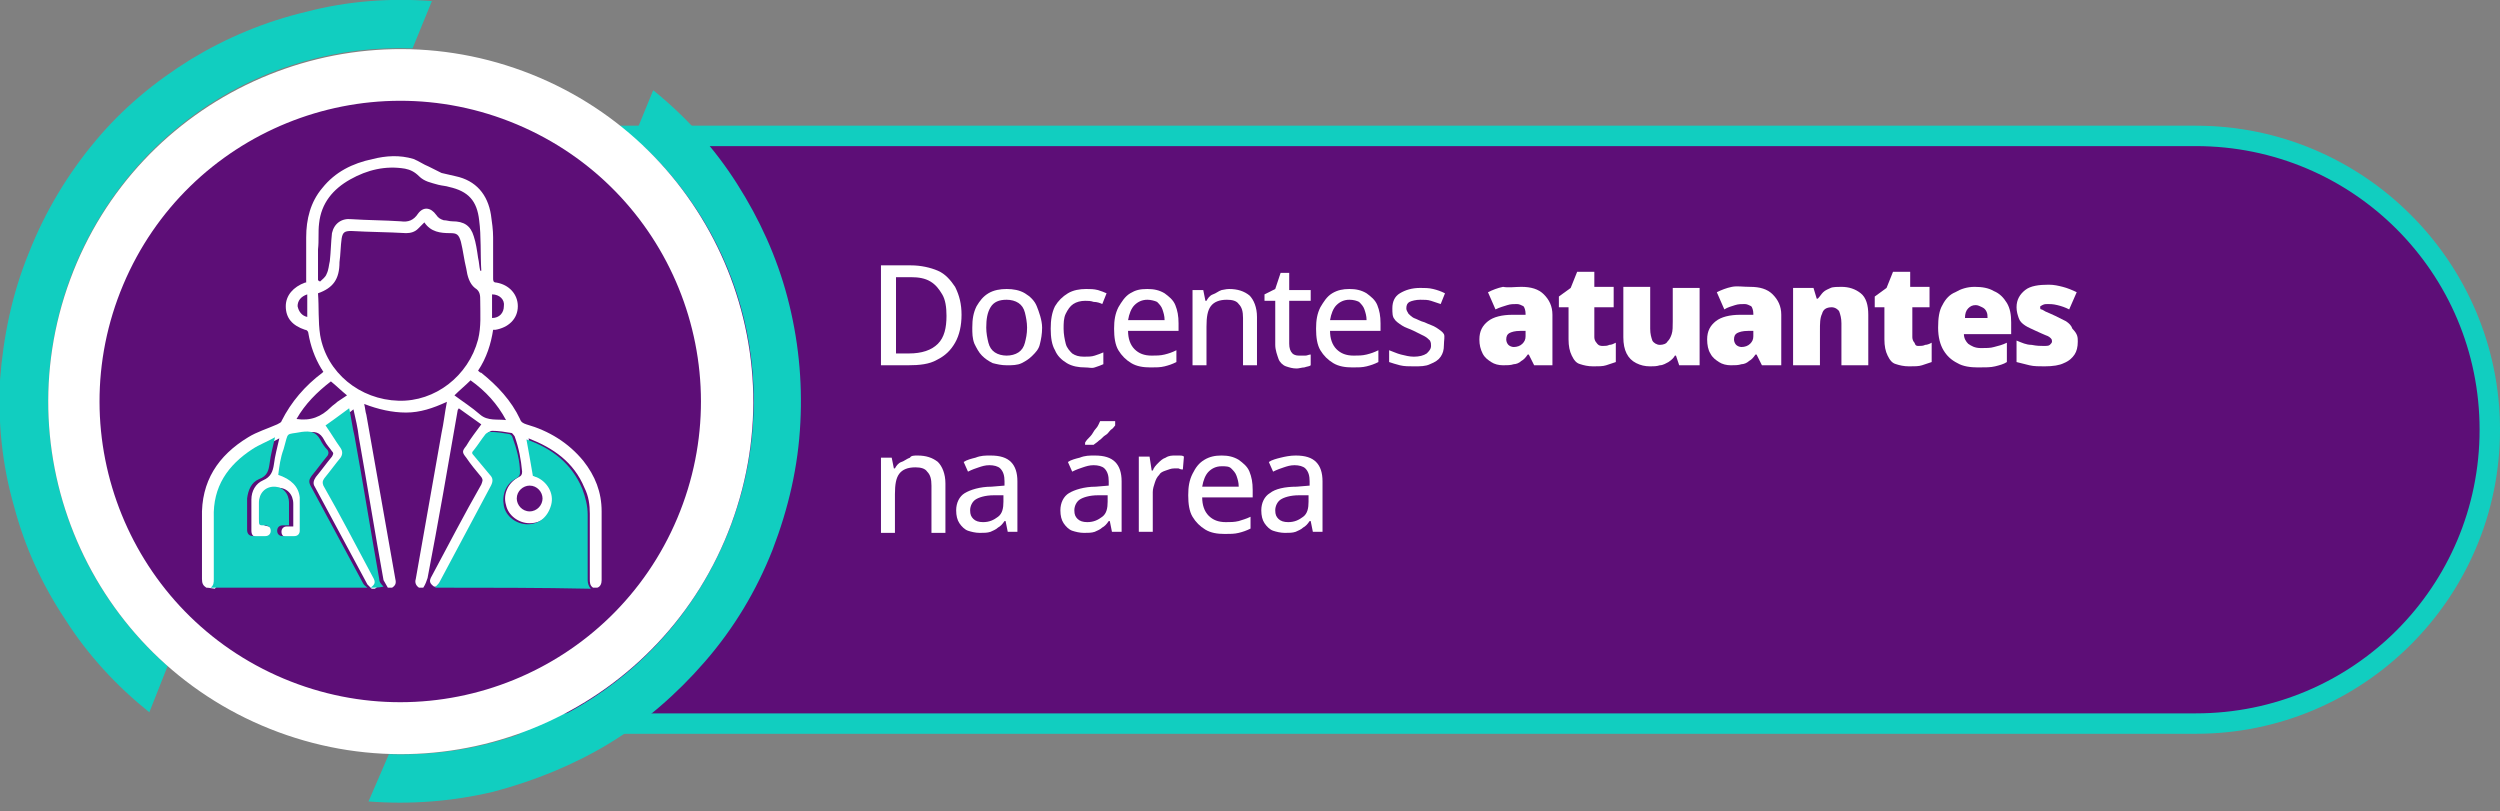 <?xml version="1.0" encoding="utf-8"?>
<!-- Generator: Adobe Illustrator 27.0.1, SVG Export Plug-In . SVG Version: 6.00 Build 0)  -->
<svg version="1.1" id="Layer_1" xmlns="http://www.w3.org/2000/svg" xmlns:xlink="http://www.w3.org/1999/xlink" x="0px" y="0px"
	 viewBox="0 0 232.7 75.5" style="enable-background:new 0 0 232.7 75.5;" xml:space="preserve">
<rect x="0" y="0" width="232.7" height="75.5" fill="#808080" stroke="none"/>
<g>
	<path style="fill:#5D0E77;" d="M204.4,67.4H44.8C29.7,67.4,17.4,55,17.4,40v0c0-15.1,12.3-27.4,27.4-27.4h159.6
		c15.1,0,27.4,12.3,27.4,27.4v0C231.8,55,219.5,67.4,204.4,67.4z"/>
	<path style="fill:#11CEC0;" d="M204.4,68.3H44.8c-15.6,0-28.3-12.7-28.3-28.3c0-15.6,12.7-28.3,28.3-28.3h159.6
		c15.6,0,28.3,12.7,28.3,28.3C232.7,55.6,220,68.3,204.4,68.3z M44.8,13.6c-14.6,0-26.4,11.8-26.4,26.4s11.8,26.4,26.4,26.4h159.6
		c14.6,0,26.4-11.8,26.4-26.4S219,13.6,204.4,13.6H44.8z"/>
</g>
<g>
	<path style="fill:#FFFFFF;" d="M89.5,29.3c0,1-0.2,1.9-0.6,2.6c-0.4,0.7-0.9,1.2-1.7,1.6c-0.7,0.4-1.6,0.5-2.7,0.5H82v-9.3h2.8
		c0.9,0,1.8,0.2,2.5,0.5c0.7,0.3,1.2,0.9,1.6,1.5C89.3,27.5,89.5,28.3,89.5,29.3z M88.1,29.4c0-0.8-0.1-1.5-0.4-2s-0.6-0.9-1.1-1.2
		c-0.5-0.3-1.1-0.4-1.8-0.4h-1.4v7.1h1.2c1.2,0,2.1-0.3,2.7-0.9S88.1,30.5,88.1,29.4z"/>
	<path style="fill:#FFFFFF;" d="M97,30.5c0,0.6-0.1,1.1-0.2,1.5c-0.1,0.5-0.4,0.8-0.7,1.1c-0.3,0.3-0.6,0.5-1,0.7
		c-0.4,0.2-0.9,0.2-1.4,0.2c-0.5,0-0.9-0.1-1.3-0.2c-0.4-0.2-0.7-0.4-1-0.7c-0.3-0.3-0.5-0.7-0.7-1.1c-0.2-0.5-0.2-1-0.2-1.5
		c0-0.8,0.1-1.4,0.4-2c0.3-0.5,0.6-0.9,1.1-1.2c0.5-0.3,1.1-0.4,1.7-0.4c0.6,0,1.2,0.1,1.7,0.4s0.9,0.7,1.1,1.2S97,29.8,97,30.5z
		 M91.8,30.5c0,0.5,0.1,1,0.2,1.4c0.1,0.4,0.3,0.7,0.6,0.9c0.3,0.2,0.7,0.3,1.1,0.3c0.4,0,0.8-0.1,1.1-0.3s0.5-0.5,0.6-0.9
		c0.1-0.4,0.2-0.8,0.2-1.4c0-0.5-0.1-1-0.2-1.4s-0.3-0.7-0.6-0.9c-0.3-0.2-0.7-0.3-1.1-0.3c-0.7,0-1.2,0.2-1.5,0.7
		C91.9,29.1,91.8,29.7,91.8,30.5z"/>
	<path style="fill:#FFFFFF;" d="M101,34.2c-0.6,0-1.2-0.1-1.7-0.4s-0.9-0.7-1.1-1.2c-0.3-0.5-0.4-1.2-0.4-2c0-0.8,0.1-1.5,0.4-2.1
		c0.3-0.5,0.7-0.9,1.2-1.2c0.5-0.3,1.1-0.4,1.7-0.4c0.4,0,0.7,0,1.1,0.1c0.3,0.1,0.6,0.2,0.8,0.3l-0.4,1c-0.2-0.1-0.5-0.2-0.8-0.2
		c-0.3-0.1-0.5-0.1-0.8-0.1c-0.4,0-0.8,0.1-1.1,0.3c-0.3,0.2-0.5,0.5-0.7,0.9s-0.2,0.9-0.2,1.4c0,0.5,0.1,1,0.2,1.4
		c0.1,0.4,0.4,0.7,0.6,0.9c0.3,0.2,0.6,0.3,1.1,0.3c0.4,0,0.7,0,1-0.1s0.6-0.2,0.8-0.3v1.1c-0.2,0.1-0.5,0.2-0.8,0.3
		S101.4,34.2,101,34.2z"/>
	<path style="fill:#FFFFFF;" d="M106.8,26.9c0.6,0,1.1,0.1,1.6,0.4c0.4,0.3,0.8,0.6,1,1.1s0.3,1,0.3,1.7v0.7h-4.7
		c0,0.7,0.2,1.3,0.6,1.7c0.4,0.4,0.9,0.6,1.6,0.6c0.4,0,0.8,0,1.2-0.1s0.7-0.2,1.1-0.4v1.1c-0.4,0.2-0.7,0.3-1.1,0.4
		c-0.4,0.1-0.8,0.1-1.3,0.1c-0.7,0-1.3-0.1-1.8-0.4c-0.5-0.3-0.9-0.7-1.2-1.2c-0.3-0.5-0.4-1.2-0.4-2c0-0.8,0.1-1.4,0.4-2
		c0.3-0.5,0.6-1,1.1-1.3S106.1,26.9,106.8,26.9z M106.8,27.9c-0.5,0-0.9,0.2-1.2,0.5c-0.3,0.3-0.5,0.8-0.6,1.4h3.4
		c0-0.4-0.1-0.7-0.2-1s-0.3-0.5-0.5-0.7C107.5,28,107.1,27.9,106.8,27.9z"/>
	<path style="fill:#FFFFFF;" d="M114.4,26.9c0.8,0,1.4,0.2,1.9,0.6c0.4,0.4,0.7,1.1,0.7,2V34h-1.3v-4.4c0-0.6-0.1-1-0.4-1.3
		c-0.2-0.3-0.6-0.4-1.1-0.4c-0.7,0-1.2,0.2-1.5,0.6c-0.3,0.4-0.4,1-0.4,1.9V34h-1.3v-7h1l0.2,1h0.1c0.1-0.2,0.3-0.5,0.6-0.6
		s0.5-0.3,0.8-0.4C113.8,27,114.1,26.9,114.4,26.9z"/>
	<path style="fill:#FFFFFF;" d="M120.9,33.1c0.2,0,0.4,0,0.6,0c0.2,0,0.3-0.1,0.5-0.1v1c-0.1,0.1-0.3,0.1-0.6,0.2
		c-0.2,0-0.5,0.1-0.7,0.1c-0.4,0-0.7-0.1-1-0.2s-0.6-0.4-0.7-0.7s-0.3-0.8-0.3-1.3V28h-1v-0.6l1-0.5l0.5-1.5h0.8v1.6h2v1h-2V32
		c0,0.4,0.1,0.7,0.3,0.9C120.4,33,120.6,33.1,120.9,33.1z"/>
	<path style="fill:#FFFFFF;" d="M125.6,26.9c0.6,0,1.1,0.1,1.6,0.4c0.4,0.3,0.8,0.6,1,1.1s0.3,1,0.3,1.7v0.7h-4.7
		c0,0.7,0.2,1.3,0.6,1.7c0.4,0.4,0.9,0.6,1.6,0.6c0.4,0,0.8,0,1.2-0.1s0.7-0.2,1.1-0.4v1.1c-0.4,0.2-0.7,0.3-1.1,0.4
		c-0.4,0.1-0.8,0.1-1.3,0.1c-0.7,0-1.3-0.1-1.8-0.4s-0.9-0.7-1.2-1.2c-0.3-0.5-0.4-1.2-0.4-2c0-0.8,0.1-1.4,0.4-2
		c0.3-0.5,0.6-1,1.1-1.3S125,26.9,125.6,26.9z M125.6,27.9c-0.5,0-0.9,0.2-1.2,0.5c-0.3,0.3-0.5,0.8-0.6,1.4h3.4
		c0-0.4-0.1-0.7-0.2-1s-0.3-0.5-0.5-0.7C126.3,28,126,27.9,125.6,27.9z"/>
	<path style="fill:#FFFFFF;" d="M134.4,32.1c0,0.5-0.1,0.8-0.3,1.1c-0.2,0.3-0.5,0.5-1,0.7c-0.4,0.2-0.9,0.2-1.5,0.2
		c-0.5,0-0.9,0-1.3-0.1c-0.4-0.1-0.7-0.2-1-0.3v-1.1c0.3,0.1,0.7,0.3,1.1,0.4s0.8,0.2,1.2,0.2c0.5,0,0.9-0.1,1.2-0.3
		c0.2-0.2,0.4-0.4,0.4-0.7c0-0.2,0-0.3-0.1-0.5c-0.1-0.1-0.3-0.3-0.5-0.4c-0.2-0.1-0.6-0.3-1-0.5c-0.4-0.2-0.8-0.3-1.1-0.5
		s-0.6-0.4-0.7-0.6c-0.2-0.2-0.2-0.6-0.2-1c0-0.6,0.2-1.1,0.7-1.4c0.5-0.3,1.1-0.5,1.9-0.5c0.4,0,0.8,0,1.2,0.1
		c0.4,0.1,0.7,0.2,1.1,0.4l-0.4,1c-0.3-0.1-0.6-0.2-0.9-0.3c-0.3-0.1-0.6-0.1-1-0.1c-0.4,0-0.8,0.1-1,0.2s-0.3,0.3-0.3,0.6
		c0,0.2,0.1,0.3,0.2,0.5c0.1,0.1,0.3,0.3,0.5,0.4c0.3,0.1,0.6,0.3,1,0.4c0.4,0.2,0.8,0.3,1.1,0.5c0.3,0.2,0.6,0.4,0.7,0.6
		S134.4,31.7,134.4,32.1z"/>
	<path style="fill:#FFFFFF;" d="M141.6,26.7c0.9,0,1.6,0.2,2.1,0.7c0.5,0.5,0.8,1.1,0.8,1.9V34h-1.7l-0.5-1h-0.1
		c-0.2,0.3-0.4,0.5-0.6,0.6c-0.2,0.2-0.5,0.3-0.7,0.3c-0.3,0.1-0.6,0.1-1,0.1c-0.4,0-0.8-0.1-1.1-0.3s-0.6-0.4-0.8-0.8
		s-0.3-0.8-0.3-1.3c0-0.8,0.3-1.3,0.8-1.7s1.3-0.6,2.3-0.6l1.2,0v-0.1c0-0.3-0.1-0.6-0.2-0.7c-0.2-0.1-0.4-0.2-0.6-0.2
		c-0.3,0-0.6,0-0.9,0.1c-0.3,0.1-0.7,0.2-1.1,0.4l-0.7-1.6c0.4-0.2,0.9-0.4,1.4-0.5C140.4,26.8,141,26.7,141.6,26.7z M142.1,30.8
		l-0.6,0c-0.5,0-0.8,0.1-1,0.2c-0.2,0.1-0.3,0.3-0.3,0.6c0,0.2,0.1,0.4,0.2,0.5c0.1,0.1,0.3,0.2,0.5,0.2c0.3,0,0.6-0.1,0.8-0.3
		c0.2-0.2,0.3-0.4,0.3-0.7V30.8z"/>
	<path style="fill:#FFFFFF;" d="M149.2,32.2c0.2,0,0.4,0,0.6-0.1c0.2,0,0.4-0.1,0.6-0.2v1.8c-0.3,0.1-0.6,0.2-0.9,0.3
		c-0.3,0.1-0.7,0.1-1.2,0.1c-0.5,0-0.9-0.1-1.2-0.2c-0.4-0.1-0.6-0.4-0.8-0.8c-0.2-0.4-0.3-0.9-0.3-1.5v-3h-0.9v-1l1.1-0.8l0.6-1.5
		h1.6v1.4h1.8v1.9h-1.8v2.8c0,0.2,0.1,0.4,0.2,0.5C148.8,32.2,149,32.2,149.2,32.2z"/>
	<path style="fill:#FFFFFF;" d="M158.2,26.9V34h-1.9l-0.3-0.9h-0.1c-0.1,0.2-0.3,0.4-0.6,0.6c-0.2,0.1-0.5,0.3-0.8,0.3
		c-0.3,0.1-0.6,0.1-0.9,0.1c-0.5,0-0.9-0.1-1.3-0.3s-0.7-0.5-0.9-0.9c-0.2-0.4-0.3-0.9-0.3-1.5v-4.7h2.5v3.9c0,0.5,0.1,0.8,0.2,1.1
		c0.1,0.2,0.4,0.4,0.7,0.4c0.3,0,0.6-0.1,0.7-0.3c0.2-0.2,0.3-0.4,0.4-0.7c0.1-0.3,0.1-0.7,0.1-1.2v-3.1H158.2z"/>
	<path style="fill:#FFFFFF;" d="M162.9,26.7c0.9,0,1.6,0.2,2.1,0.7c0.5,0.5,0.8,1.1,0.8,1.9V34H164l-0.5-1h-0.1
		c-0.2,0.3-0.4,0.5-0.6,0.6c-0.2,0.2-0.5,0.3-0.7,0.3c-0.3,0.1-0.6,0.1-1,0.1c-0.4,0-0.8-0.1-1.1-0.3s-0.6-0.4-0.8-0.8
		c-0.2-0.3-0.3-0.8-0.3-1.3c0-0.8,0.3-1.3,0.8-1.7s1.3-0.6,2.3-0.6l1.2,0v-0.1c0-0.3-0.1-0.6-0.2-0.7c-0.2-0.1-0.4-0.2-0.6-0.2
		c-0.3,0-0.6,0-0.9,0.1c-0.3,0.1-0.7,0.2-1,0.4l-0.7-1.6c0.4-0.2,0.9-0.4,1.4-0.5S162.2,26.7,162.9,26.7z M163.3,30.8l-0.6,0
		c-0.5,0-0.8,0.1-1,0.2c-0.2,0.1-0.3,0.3-0.3,0.6c0,0.2,0.1,0.4,0.2,0.5c0.1,0.1,0.3,0.2,0.5,0.2c0.3,0,0.6-0.1,0.8-0.3
		s0.3-0.4,0.3-0.7V30.8z"/>
	<path style="fill:#FFFFFF;" d="M171.4,26.7c0.7,0,1.3,0.2,1.8,0.6c0.5,0.4,0.7,1.1,0.7,2V34h-2.5v-3.9c0-0.5-0.1-0.8-0.2-1.1
		c-0.1-0.2-0.4-0.4-0.7-0.4c-0.5,0-0.8,0.2-0.9,0.6c-0.2,0.4-0.2,0.9-0.2,1.6V34h-2.5v-7.2h1.9l0.3,1h0.1c0.2-0.2,0.3-0.4,0.5-0.6
		c0.2-0.2,0.5-0.3,0.7-0.4S171.1,26.7,171.4,26.7z"/>
	<path style="fill:#FFFFFF;" d="M178.6,32.2c0.2,0,0.4,0,0.6-0.1c0.2,0,0.4-0.1,0.6-0.2v1.8c-0.3,0.1-0.6,0.2-0.9,0.3
		c-0.3,0.1-0.7,0.1-1.2,0.1c-0.5,0-0.9-0.1-1.2-0.2c-0.4-0.1-0.6-0.4-0.8-0.8c-0.2-0.4-0.3-0.9-0.3-1.5v-3h-0.9v-1l1.1-0.8l0.6-1.5
		h1.6v1.4h1.8v1.9H178v2.8c0,0.2,0.1,0.4,0.2,0.5C178.3,32.2,178.4,32.2,178.6,32.2z"/>
	<path style="fill:#FFFFFF;" d="M183.8,26.7c0.7,0,1.3,0.1,1.8,0.4c0.5,0.2,0.9,0.6,1.2,1.1s0.4,1.1,0.4,1.8v1.1h-4.4
		c0,0.4,0.2,0.7,0.4,0.9c0.3,0.2,0.6,0.4,1.2,0.4c0.4,0,0.9,0,1.2-0.1c0.4-0.1,0.8-0.2,1.2-0.4v1.8c-0.3,0.2-0.7,0.3-1.1,0.4
		s-0.9,0.1-1.6,0.1c-0.7,0-1.4-0.1-1.9-0.4c-0.6-0.3-1-0.7-1.3-1.2c-0.3-0.5-0.5-1.2-0.5-2.1c0-0.9,0.1-1.6,0.4-2.1
		c0.3-0.6,0.7-1,1.2-1.2C182.5,26.9,183.1,26.7,183.8,26.7z M183.9,28.4c-0.3,0-0.5,0.1-0.7,0.3c-0.2,0.2-0.3,0.5-0.3,0.9h2.1
		c0-0.2,0-0.4-0.1-0.6s-0.2-0.3-0.4-0.4S184.1,28.4,183.9,28.4z"/>
	<path style="fill:#FFFFFF;" d="M193.4,31.8c0,0.5-0.1,0.9-0.3,1.2s-0.5,0.6-1,0.8c-0.4,0.2-1,0.3-1.8,0.3c-0.5,0-1,0-1.4-0.1
		c-0.4-0.1-0.8-0.2-1.2-0.3v-2c0.5,0.2,0.9,0.4,1.4,0.4c0.5,0.1,0.8,0.1,1.1,0.1c0.3,0,0.5,0,0.6-0.1c0.1-0.1,0.2-0.2,0.2-0.3
		c0-0.1,0-0.2-0.1-0.3c-0.1-0.1-0.2-0.2-0.5-0.3c-0.2-0.1-0.5-0.2-0.9-0.4c-0.4-0.2-0.7-0.3-1-0.5s-0.5-0.4-0.6-0.7
		c-0.1-0.3-0.2-0.6-0.2-1c0-0.7,0.3-1.2,0.8-1.6s1.3-0.5,2.2-0.5c0.5,0,0.9,0.1,1.3,0.2c0.4,0.1,0.9,0.3,1.3,0.5l-0.7,1.6
		c-0.4-0.2-0.7-0.3-1.1-0.4s-0.7-0.1-0.9-0.1c-0.2,0-0.3,0-0.5,0.1s-0.2,0.1-0.2,0.2c0,0.1,0,0.2,0.1,0.2s0.2,0.1,0.4,0.2
		c0.2,0.1,0.5,0.2,0.9,0.4c0.4,0.2,0.8,0.4,1,0.5c0.3,0.2,0.5,0.4,0.6,0.7C193.4,31.1,193.4,31.4,193.4,31.8z"/>
	<path style="fill:#FFFFFF;" d="M85.4,42.4c0.8,0,1.4,0.2,1.9,0.6c0.4,0.4,0.7,1.1,0.7,2v4.6h-1.3v-4.4c0-0.6-0.1-1-0.4-1.3
		c-0.2-0.3-0.6-0.4-1.1-0.4c-0.7,0-1.2,0.2-1.5,0.6c-0.3,0.4-0.4,1-0.4,1.9v3.6h-1.3v-7h1l0.2,1h0.1c0.1-0.2,0.3-0.5,0.6-0.6
		s0.5-0.3,0.8-0.4C84.8,42.4,85.1,42.4,85.4,42.4z"/>
	<path style="fill:#FFFFFF;" d="M92.2,42.4c0.9,0,1.5,0.2,1.9,0.6s0.6,1,0.6,1.8v4.7h-0.9l-0.2-1h-0.1c-0.2,0.3-0.4,0.5-0.6,0.6
		c-0.2,0.2-0.5,0.3-0.7,0.4c-0.3,0.1-0.6,0.1-1,0.1c-0.4,0-0.8-0.1-1.1-0.2s-0.6-0.4-0.8-0.7C89.1,48.4,89,48,89,47.5
		c0-0.7,0.3-1.3,0.8-1.6s1.4-0.6,2.5-0.6l1.2-0.1v-0.4c0-0.5-0.1-0.9-0.4-1.2c-0.2-0.2-0.6-0.3-1-0.3c-0.4,0-0.7,0.1-1,0.2
		c-0.3,0.1-0.6,0.2-1,0.4L89.7,43c0.3-0.2,0.7-0.3,1.1-0.4C91.3,42.4,91.7,42.4,92.2,42.4z M93.5,46.1l-1,0c-0.8,0-1.4,0.2-1.7,0.4
		c-0.3,0.2-0.5,0.6-0.5,1c0,0.4,0.1,0.6,0.3,0.8c0.2,0.2,0.5,0.3,0.9,0.3c0.6,0,1-0.2,1.4-0.5c0.4-0.3,0.5-0.8,0.5-1.4V46.1z"/>
	<path style="fill:#FFFFFF;" d="M101.9,42.4c0.9,0,1.5,0.2,1.9,0.6s0.6,1,0.6,1.8v4.7h-0.9l-0.2-1h-0.1c-0.2,0.3-0.4,0.5-0.6,0.6
		c-0.2,0.2-0.5,0.3-0.7,0.4c-0.3,0.1-0.6,0.1-1,0.1c-0.4,0-0.8-0.1-1.1-0.2S99.2,49,99,48.7c-0.2-0.3-0.3-0.7-0.3-1.2
		c0-0.7,0.3-1.3,0.8-1.6s1.4-0.6,2.5-0.6l1.2-0.1v-0.4c0-0.5-0.1-0.9-0.4-1.2c-0.2-0.2-0.6-0.3-1-0.3c-0.4,0-0.7,0.1-1,0.2
		c-0.3,0.1-0.6,0.2-1,0.4L99.4,43c0.3-0.2,0.7-0.3,1.1-0.4C101,42.4,101.4,42.4,101.9,42.4z M103.2,46.1l-1,0
		c-0.8,0-1.4,0.2-1.7,0.4c-0.3,0.2-0.5,0.6-0.5,1c0,0.4,0.1,0.6,0.3,0.8c0.2,0.2,0.5,0.3,0.9,0.3c0.6,0,1-0.2,1.4-0.5
		c0.4-0.3,0.5-0.8,0.5-1.4V46.1z M103.8,39.5v0.1c-0.1,0.1-0.2,0.3-0.4,0.4c-0.2,0.2-0.3,0.4-0.5,0.5s-0.4,0.4-0.6,0.5
		c-0.2,0.2-0.4,0.3-0.5,0.4H101v-0.2c0.1-0.2,0.3-0.4,0.5-0.6c0.2-0.2,0.3-0.5,0.5-0.7s0.3-0.5,0.4-0.7H103.8z"/>
	<path style="fill:#FFFFFF;" d="M109.4,42.4c0.1,0,0.3,0,0.4,0s0.3,0,0.4,0.1l-0.1,1.2c-0.1,0-0.2,0-0.4-0.1c-0.1,0-0.3,0-0.4,0
		c-0.3,0-0.5,0.1-0.8,0.2s-0.5,0.2-0.6,0.4c-0.2,0.2-0.3,0.4-0.4,0.7s-0.2,0.6-0.2,0.9v3.7h-1.3v-7h1l0.2,1.3h0.1
		c0.1-0.3,0.3-0.5,0.5-0.7c0.2-0.2,0.4-0.4,0.7-0.5C108.8,42.4,109.1,42.4,109.4,42.4z"/>
	<path style="fill:#FFFFFF;" d="M113.7,42.4c0.6,0,1.1,0.1,1.6,0.4c0.4,0.3,0.8,0.6,1,1.1c0.2,0.5,0.3,1,0.3,1.7v0.7h-4.7
		c0,0.7,0.2,1.3,0.6,1.7c0.4,0.4,0.9,0.6,1.6,0.6c0.4,0,0.8,0,1.2-0.1c0.3-0.1,0.7-0.2,1.1-0.4v1.1c-0.4,0.2-0.7,0.3-1.1,0.4
		c-0.4,0.1-0.8,0.1-1.3,0.1c-0.7,0-1.3-0.1-1.8-0.4c-0.5-0.3-0.9-0.7-1.2-1.2c-0.3-0.5-0.4-1.2-0.4-2c0-0.8,0.1-1.4,0.4-2
		s0.6-1,1.1-1.3S113.1,42.4,113.7,42.4z M113.7,43.4c-0.5,0-0.9,0.2-1.2,0.5c-0.3,0.3-0.5,0.8-0.6,1.4h3.4c0-0.4-0.1-0.7-0.2-1
		s-0.3-0.5-0.5-0.7C114.4,43.4,114.1,43.4,113.7,43.4z"/>
	<path style="fill:#FFFFFF;" d="M120.6,42.4c0.9,0,1.5,0.2,1.9,0.6s0.6,1,0.6,1.8v4.7h-0.9l-0.2-1h-0.1c-0.2,0.3-0.4,0.5-0.6,0.6
		c-0.2,0.2-0.5,0.3-0.7,0.4c-0.3,0.1-0.6,0.1-1,0.1c-0.4,0-0.8-0.1-1.1-0.2s-0.6-0.4-0.8-0.7s-0.3-0.7-0.3-1.2
		c0-0.7,0.3-1.3,0.8-1.6c0.5-0.4,1.4-0.6,2.5-0.6l1.2-0.1v-0.4c0-0.5-0.1-0.9-0.4-1.2c-0.2-0.2-0.6-0.3-1-0.3c-0.4,0-0.7,0.1-1,0.2
		c-0.3,0.1-0.6,0.2-1,0.4l-0.4-0.9c0.3-0.2,0.7-0.3,1.1-0.4S120.1,42.4,120.6,42.4z M121.9,46.1l-1,0c-0.8,0-1.4,0.2-1.7,0.4
		s-0.5,0.6-0.5,1c0,0.4,0.1,0.6,0.3,0.8c0.2,0.2,0.5,0.3,0.9,0.3c0.6,0,1-0.2,1.4-0.5c0.4-0.3,0.5-0.8,0.5-1.4V46.1z"/>
</g>
<g>
	<path style="fill:#11CEC0;" d="M15.6,62C5.2,52.8,1.7,38.2,6.8,25.2C12,12.2,24.6,4,38.4,4.5l1.8-4.4c-3.9-0.3-7.9,0-11.7,1
		C24.7,2,21.1,3.5,17.8,5.5c-3.4,2.1-6.4,4.6-8.9,7.6c-2.6,3.1-4.7,6.6-6.2,10.4C1.1,27.4,0.3,31.4,0,35.4
		c-0.2,3.9,0.2,7.9,1.3,11.7c1,3.8,2.6,7.3,4.8,10.6c2.1,3.3,4.8,6.2,7.8,8.6L15.6,62z"/>
	<path style="fill:#11CEC0;" d="M36.2,70.2c13.9,0.5,26.4-7.7,31.6-20.7c5.2-13,1.6-27.6-8.8-36.7l1.8-4.4c3.1,2.5,5.7,5.4,7.8,8.7
		c2.1,3.3,3.7,6.8,4.7,10.6c1,3.8,1.4,7.7,1.2,11.6c-0.2,4.1-1.1,8-2.6,11.9c-1.5,3.8-3.6,7.3-6.3,10.4c-2.6,3-5.6,5.6-8.9,7.6
		c-3.3,2-7,3.5-10.8,4.5c-3.8,0.9-7.7,1.2-11.6,0.9L36.2,70.2z"/>
	
		<ellipse transform="matrix(0.347 -0.938 0.938 0.347 -10.627 59.428)" style="fill:#FFFFFF;" cx="37.3" cy="37.3" rx="32.8" ry="32.8"/>
	
		<ellipse transform="matrix(0.388 -0.921 0.921 0.388 -11.571 57.252)" style="fill:#5D0E77;" cx="37.3" cy="37.3" rx="28" ry="28"/>
</g>
<g>
	<path style="fill:#FFFFFF;" d="M19.2,54.7c-0.3-0.2-0.4-0.4-0.4-0.8c0-1.9,0-3.8,0-5.7c-0.1-3.4,1.5-5.8,4.3-7.5
		c0.8-0.5,1.8-0.8,2.7-1.2c0.2-0.1,0.4-0.2,0.4-0.3c0.9-1.8,2.2-3.3,3.8-4.5c0,0,0.1-0.1,0.1-0.1c-0.1-0.1-0.1-0.2-0.2-0.3
		c-0.6-1-1-2.1-1.2-3.3c0-0.1-0.1-0.3-0.3-0.3c-1.2-0.4-1.8-1.1-1.8-2.2c0-1,0.7-1.8,1.8-2.2c0,0,0.1,0,0.1,0c0-1.4,0-2.8,0-4.2
		c0-1.7,0.4-3.3,1.5-4.6c1.2-1.5,2.8-2.3,4.7-2.7c1.2-0.3,2.5-0.4,3.8,0c0.5,0.2,0.9,0.5,1.4,0.7c0.4,0.2,0.8,0.4,1.2,0.6
		c0.4,0.1,0.9,0.2,1.3,0.3c1.9,0.4,3,1.7,3.3,3.6c0.1,0.7,0.2,1.4,0.2,2.1c0,1.3,0,2.6,0,3.8c0,0.2,0,0.4,0.3,0.4
		c1.2,0.2,2,1.1,2,2.2c0,1.2-0.9,2-2.1,2.2c0,0-0.1,0-0.2,0c-0.2,1.3-0.6,2.6-1.4,3.8c0.1,0.1,0.2,0.2,0.3,0.2
		c1.5,1.2,2.8,2.6,3.6,4.3c0.1,0.3,0.3,0.4,0.6,0.5c2.1,0.6,3.9,1.7,5.3,3.4c1.1,1.4,1.7,2.9,1.7,4.7c0,2.1,0,4.2,0,6.4
		c0,0.3-0.1,0.6-0.4,0.7c-0.1,0-0.3,0-0.4,0c-0.3-0.2-0.3-0.5-0.3-0.8c0-2,0-4.1,0-6.1c0-0.8-0.1-1.6-0.5-2.4
		c-1-2.4-2.9-3.7-5.2-4.6c0,0,0,0,0,0c0.2,1.1,0.4,2.2,0.6,3.4c0.1,0,0.2,0.1,0.3,0.1c1.1,0.4,1.7,1.5,1.4,2.6
		c-0.2,1.1-1.1,1.8-2.2,1.8c-1,0-2-0.7-2.2-1.7c-0.3-1,0.2-2.1,1.2-2.6c0.2-0.1,0.3-0.2,0.3-0.5c-0.1-1.1-0.3-2.2-0.7-3.3
		c-0.1-0.1-0.2-0.3-0.3-0.3c-0.6-0.1-1.2-0.2-1.8-0.2c-0.1,0-0.3,0.1-0.4,0.2c-0.4,0.5-0.7,1-1.1,1.5c-0.2,0.2-0.1,0.3,0,0.5
		c0.5,0.6,1,1.2,1.5,1.8c0.3,0.3,0.3,0.6,0.1,1c-1.6,3-3.2,6-4.8,9c-0.1,0.2-0.3,0.3-0.4,0.5c-0.1,0-0.2,0-0.3,0
		c-0.4-0.3-0.5-0.5-0.2-1c1.5-2.8,3-5.7,4.6-8.5c0.1-0.3,0.2-0.4,0-0.7c-0.5-0.6-1-1.2-1.4-1.8c-0.4-0.5-0.4-0.6,0-1.1
		c0.4-0.7,0.9-1.3,1.4-2c-0.7-0.5-1.4-1-2.1-1.5c0,0.1-0.1,0.1-0.1,0.2c-0.9,5.2-1.8,10.4-2.8,15.6c-0.1,0.3-0.2,0.6-0.4,0.9
		c-0.1,0-0.3,0-0.4,0c-0.3-0.2-0.4-0.5-0.3-0.8c0.8-4.5,1.6-9.1,2.4-13.6c0.2-0.9,0.3-1.9,0.5-2.9c-1.3,0.6-2.5,1-3.8,1
		c-1.3,0-2.6-0.3-3.9-0.8c0.1,0.4,0.1,0.7,0.2,1c0.9,5.1,1.8,10.2,2.7,15.3c0.1,0.4,0,0.6-0.3,0.8c-0.1,0-0.3,0-0.4,0
		c-0.1-0.2-0.3-0.5-0.4-0.7c-0.8-4.4-1.5-8.8-2.3-13.3c-0.1-0.9-0.3-1.7-0.5-2.6c-0.7,0.6-1.4,1.1-2.2,1.6c0.5,0.7,0.9,1.4,1.4,2.1
		c0.2,0.3,0.2,0.6,0,0.9c-0.5,0.6-1,1.3-1.5,1.9c-0.2,0.2-0.2,0.4-0.1,0.7c1.5,2.8,3,5.7,4.6,8.5c0.3,0.5,0.2,0.7-0.2,1
		c-0.1,0-0.2,0-0.3,0c-0.1-0.1-0.3-0.3-0.4-0.4c-1.6-3-3.3-6.1-4.9-9.1c-0.2-0.3-0.1-0.6,0.1-0.9c0.5-0.6,1-1.3,1.5-1.9
		c0.1-0.2,0.2-0.3,0-0.5c-0.2-0.3-0.5-0.6-0.7-1c-0.4-0.8-0.9-0.9-1.7-0.7c-1.6,0.3-1.2-0.1-1.7,1.6c-0.2,0.8-0.3,1.6-0.5,2.4
		c1.2,0.4,1.9,1.1,2,2.1c0.1,1,0,2.1,0,3.1c0,0.3-0.2,0.5-0.5,0.5c-0.4,0-0.8,0-1.1,0c-0.3,0-0.5-0.2-0.5-0.5c0-0.3,0.2-0.5,0.5-0.5
		c0.2,0,0.4,0,0.6,0c0-0.7,0-1.4,0-2.1c0-0.9-0.6-1.5-1.4-1.5c-0.8,0-1.4,0.6-1.4,1.5c0,0.5,0,1,0,1.5c0,0.5,0,0.5,0.5,0.6
		c0.3,0,0.6,0.2,0.6,0.5c0,0.3-0.2,0.5-0.5,0.5c-0.4,0-0.7,0-1.1,0c-0.4,0-0.6-0.2-0.6-0.6c0-1,0-1.9,0-2.9c0-0.8,0.4-1.5,1.1-1.8
		c0.7-0.3,0.9-0.8,1-1.5c0.1-0.8,0.3-1.5,0.5-2.4c-0.7,0.4-1.4,0.7-2.1,1.1c-2.4,1.5-3.7,3.5-3.6,6.4c0,1.9,0,3.8,0,5.7
		c0,0.3-0.1,0.6-0.3,0.8C19.4,54.7,19.3,54.7,19.2,54.7z M29.6,27.3c0.1,1.3,0,2.6,0.2,3.9c0.6,3.5,3.7,6,7.3,6.1
		c3.4,0.1,6.5-2.3,7.4-5.7c0.3-1.2,0.2-2.4,0.2-3.6c0-0.5,0-0.9-0.5-1.2c-0.5-0.4-0.7-1.1-0.8-1.8c-0.2-0.8-0.3-1.7-0.5-2.5
		c-0.2-0.7-0.4-0.8-1-0.8c-0.9,0-1.8-0.1-2.4-1c-0.2,0.2-0.4,0.4-0.6,0.6c-0.3,0.3-0.7,0.4-1.1,0.4c-1.7-0.1-3.4-0.1-5.1-0.2
		c-0.6,0-0.8,0.1-0.9,0.7c-0.1,0.7-0.1,1.5-0.2,2.2C31.6,26,31,26.8,29.6,27.3z M29.6,26.1c0.1,0,0.1,0.1,0.2,0.1
		c0.2-0.2,0.5-0.4,0.6-0.7c0.2-0.4,0.2-0.8,0.3-1.2c0.1-0.9,0.1-1.7,0.2-2.6c0.2-0.9,0.9-1.4,1.8-1.3c1.5,0.1,3.1,0.1,4.6,0.2
		c0.7,0.1,1.2-0.1,1.6-0.7c0.5-0.7,1.2-0.6,1.7,0.1c0.2,0.3,0.4,0.4,0.7,0.5c0.3,0,0.5,0.1,0.8,0.1c1.1,0,1.7,0.4,2,1.4
		c0.2,0.6,0.3,1.3,0.4,2c0.1,0.4,0.1,0.8,0.2,1.2c0,0,0.1,0,0.1,0c-0.1-1.6,0-3.2-0.2-4.7c-0.2-1.8-1-2.7-2.8-3.1
		c-0.3-0.1-0.6-0.1-1-0.2c-0.7-0.2-1.3-0.3-1.8-0.8c-0.4-0.4-0.8-0.6-1.3-0.7c-1.8-0.3-3.5,0.1-5.1,1c-1.6,0.9-2.7,2.2-2.9,4.1
		c-0.1,0.8,0,1.6-0.1,2.4C29.6,24.2,29.6,25.1,29.6,26.1z M42.3,36.8c0.8,0.6,1.6,1.1,2.4,1.8c0.7,0.6,1.6,0.4,2.4,0.5
		c-0.8-1.5-1.9-2.7-3.3-3.7C43.3,35.9,42.8,36.3,42.3,36.8z M30.8,35.5c-1.3,1-2.4,2.1-3.2,3.5c1.3,0.2,2.3-0.2,3.2-1.1
		c0.2-0.2,0.4-0.3,0.6-0.5c0.3-0.2,0.6-0.4,0.9-0.6C31.8,36.4,31.3,35.9,30.8,35.5z M50.5,46.4c0-0.6-0.5-1.2-1.2-1.2
		c-0.6,0-1.2,0.5-1.2,1.2c0,0.6,0.5,1.2,1.2,1.2C50,47.6,50.5,47,50.5,46.4z M45.8,27.4c0,0.7,0,1.5,0,2.2c0.7,0,1.1-0.5,1.1-1.1
		C47,27.9,46.5,27.4,45.8,27.4z M28.6,29.5c0-0.7,0-1.4,0-2.1c-0.6,0.2-0.9,0.6-0.9,1.1C27.8,29,28.1,29.4,28.6,29.5z"/>
	<path style="fill:#11CEC0;" d="M19.6,54.7c0.3-0.2,0.3-0.5,0.3-0.8c0-1.9,0-3.8,0-5.7c-0.1-2.9,1.3-4.9,3.6-6.4
		c0.6-0.4,1.4-0.7,2.1-1.1c-0.2,0.9-0.4,1.6-0.5,2.4c-0.1,0.7-0.2,1.2-1,1.5c-0.7,0.3-1,1-1.1,1.8c0,1,0,1.9,0,2.9
		c0,0.4,0.2,0.6,0.6,0.6c0.4,0,0.7,0,1.1,0c0.3,0,0.5-0.2,0.5-0.5c0-0.3-0.2-0.5-0.6-0.5c-0.5,0-0.5,0-0.5-0.6c0-0.5,0-1,0-1.5
		c0-0.9,0.6-1.5,1.4-1.5c0.8,0,1.4,0.6,1.4,1.5c0,0.7,0,1.4,0,2.1c-0.2,0-0.4,0-0.6,0c-0.3,0-0.5,0.2-0.5,0.5c0,0.3,0.2,0.5,0.5,0.5
		c0.4,0,0.8,0,1.1,0c0.3,0,0.5-0.2,0.5-0.5c0-1,0-2.1,0-3.1c-0.1-1-0.8-1.7-2-2.1c0.1-0.8,0.2-1.6,0.5-2.4c0.5-1.7,0.1-1.3,1.7-1.6
		c0.8-0.1,1.3,0,1.7,0.7c0.2,0.4,0.4,0.7,0.7,1c0.1,0.2,0.1,0.3,0,0.5c-0.5,0.6-1,1.3-1.5,1.9c-0.2,0.3-0.3,0.5-0.1,0.9
		c1.6,3,3.3,6.1,4.9,9.1c0.1,0.2,0.3,0.3,0.4,0.4C29.3,54.7,24.4,54.7,19.6,54.7z"/>
	<path style="fill:#11CEC0;" d="M40.5,54.7c0.1-0.2,0.3-0.3,0.4-0.5c1.6-3,3.2-6,4.8-9c0.2-0.4,0.2-0.7-0.1-1
		c-0.5-0.6-1-1.2-1.5-1.8c-0.2-0.2-0.2-0.3,0-0.5c0.4-0.5,0.7-1,1.1-1.5c0.1-0.1,0.3-0.2,0.4-0.2c0.6,0,1.2,0.1,1.8,0.2
		c0.1,0,0.3,0.2,0.3,0.3c0.4,1.1,0.7,2.2,0.7,3.3c0,0.2-0.1,0.4-0.3,0.5c-1,0.5-1.4,1.5-1.2,2.6c0.2,1,1.2,1.7,2.2,1.7
		c1.1,0,1.9-0.7,2.2-1.8c0.3-1.1-0.4-2.2-1.4-2.6c-0.1,0-0.2-0.1-0.3-0.1c-0.2-1.2-0.4-2.3-0.6-3.4c0,0,0,0,0,0
		c2.3,0.8,4.2,2.2,5.2,4.6c0.3,0.8,0.5,1.6,0.5,2.4c0,2,0,4.1,0,6.1c0,0.3,0.1,0.6,0.3,0.8C50.3,54.7,45.4,54.7,40.5,54.7z"/>
	<path style="fill:#11CEC0;" d="M34.5,54.7c0.4-0.3,0.5-0.5,0.2-1c-1.5-2.8-3-5.7-4.6-8.5c-0.1-0.3-0.1-0.4,0.1-0.7
		c0.5-0.6,1-1.3,1.5-1.9c0.2-0.3,0.2-0.6,0-0.9c-0.5-0.7-0.9-1.4-1.4-2.1c0.7-0.5,1.4-1,2.2-1.6c0.2,0.9,0.3,1.8,0.5,2.6
		c0.8,4.4,1.5,8.8,2.3,13.3c0,0.3,0.2,0.5,0.4,0.7C35.3,54.7,34.9,54.7,34.5,54.7z"/>
</g>
</svg>
